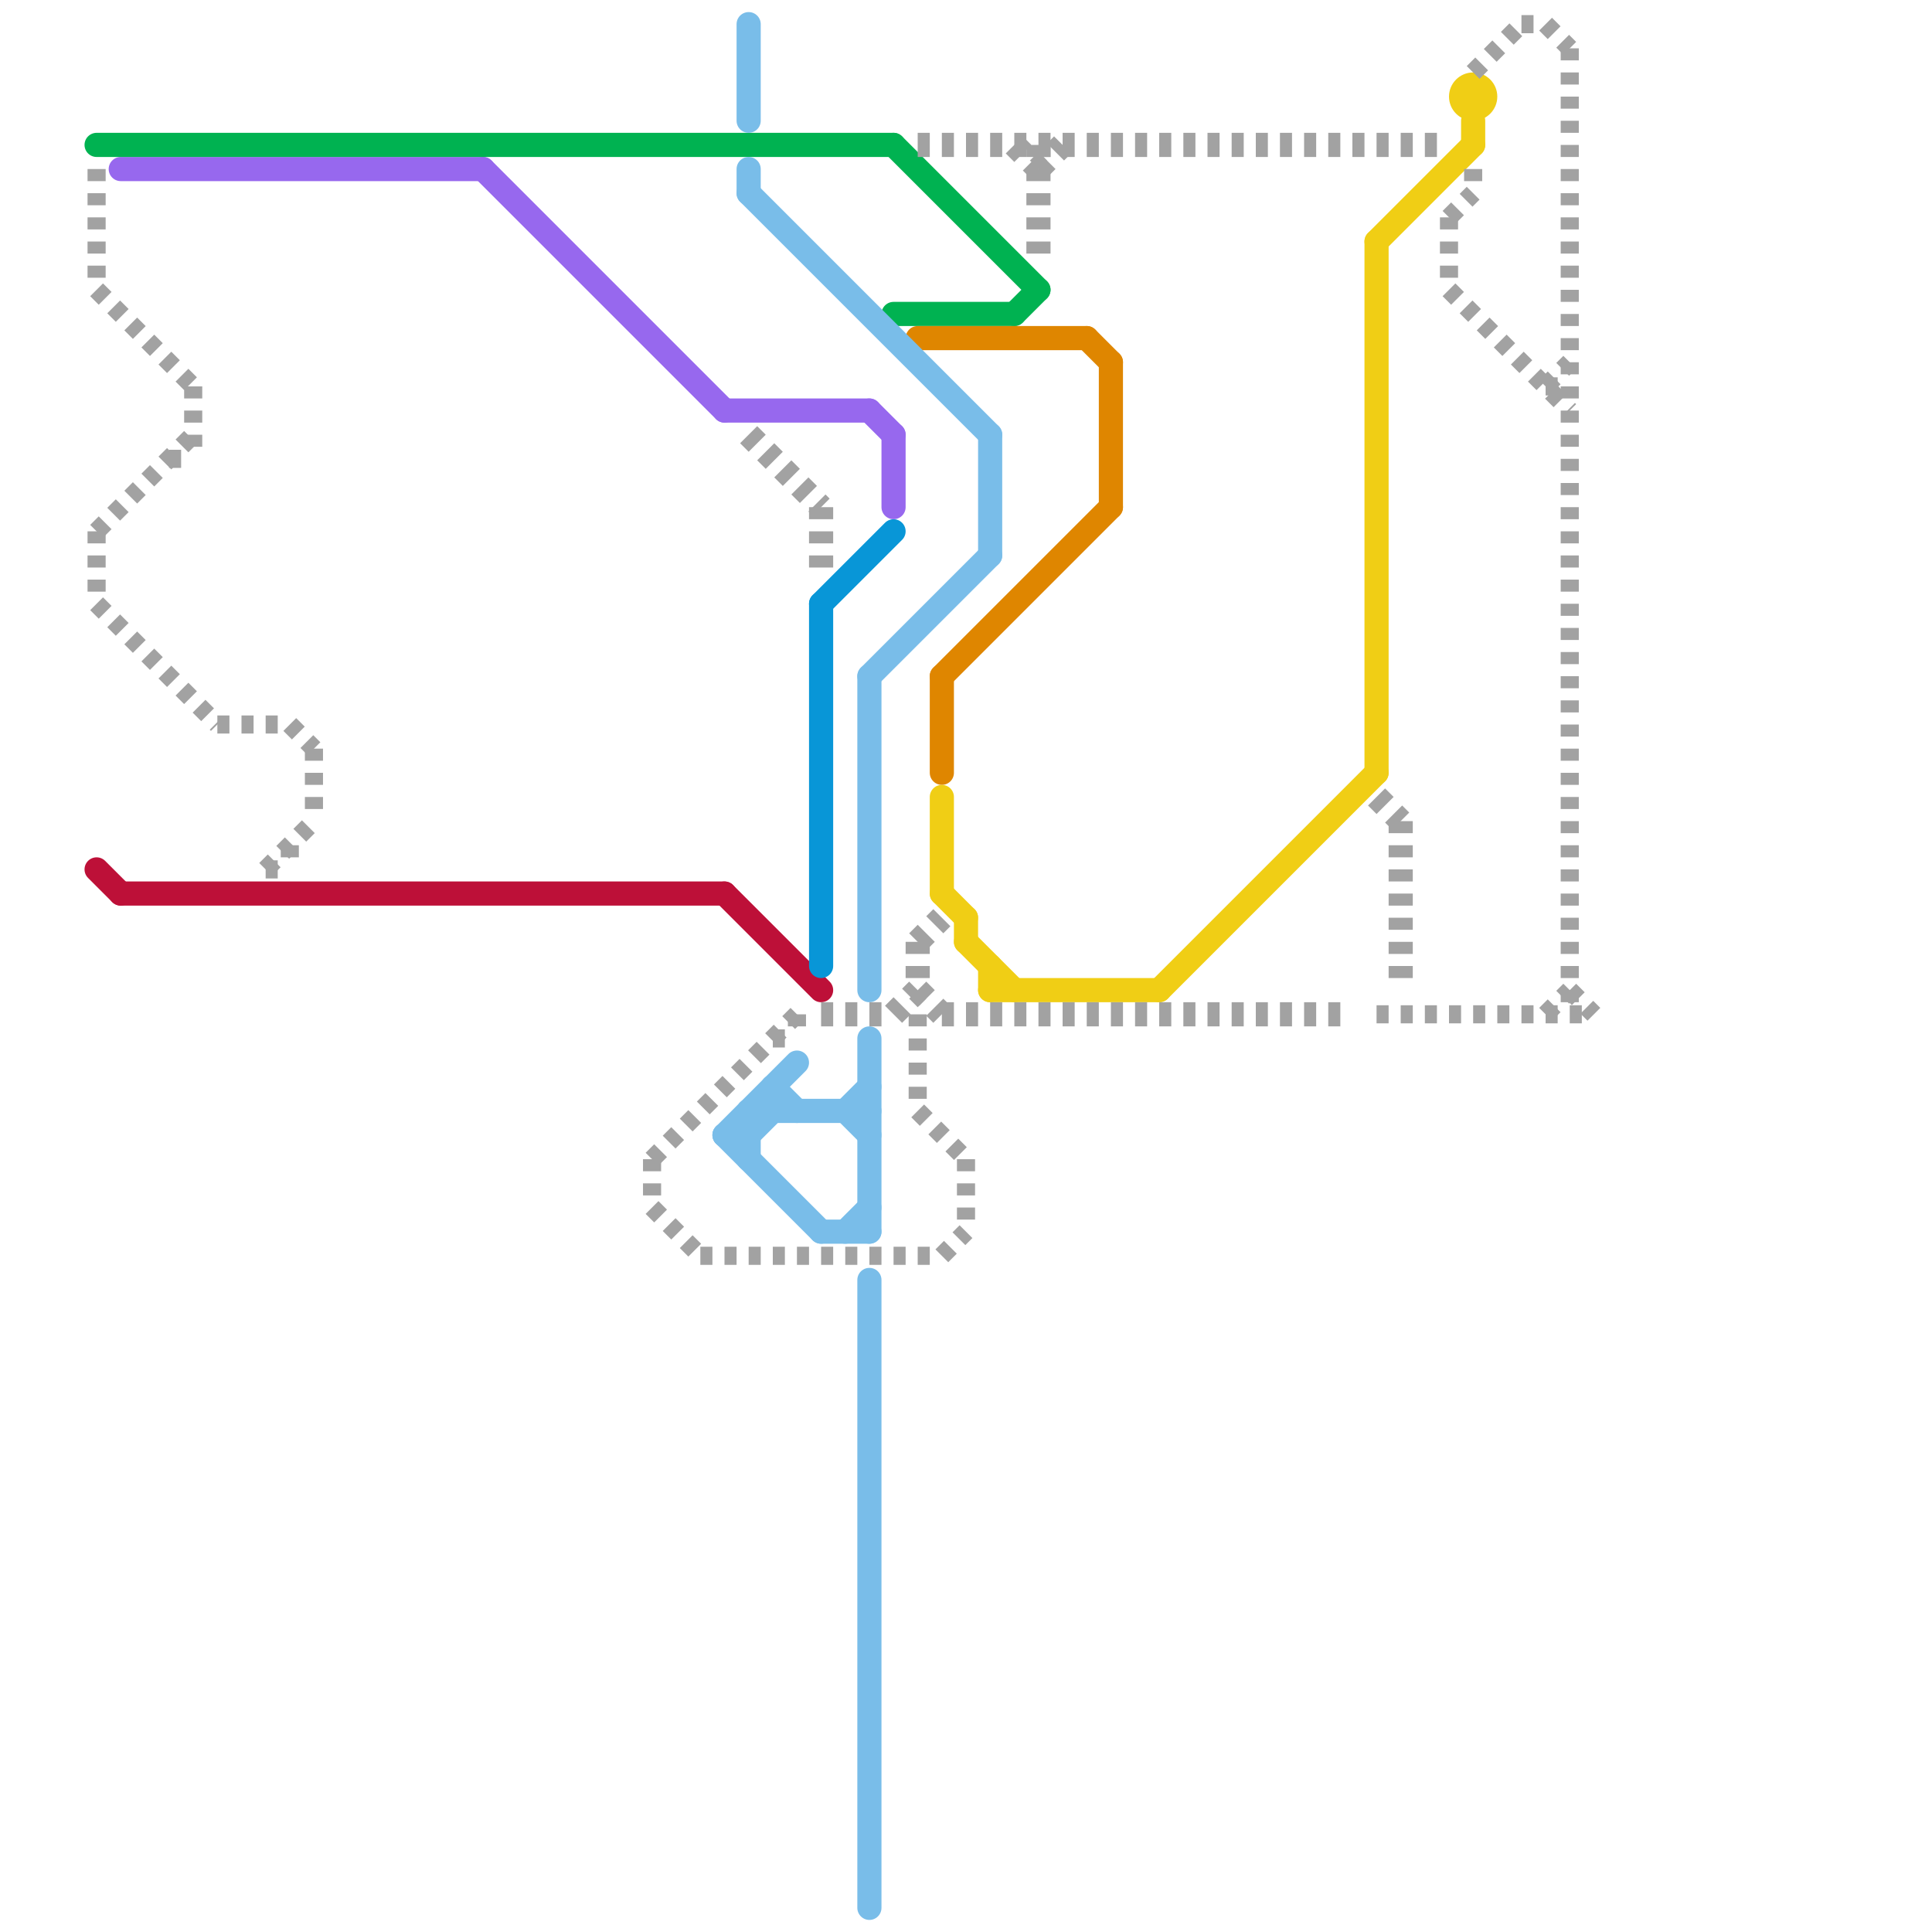 
<svg version="1.1" xmlns="http://www.w3.org/2000/svg" viewBox="0 0 80 80">
<style>text { font: 1px Helvetica; font-weight: 600; white-space: pre; dominant-baseline: central; } line { stroke-width: 1; fill: none; stroke-linecap: round; stroke-linejoin: round; } .c0 { stroke: #bd1038 } .c1 { stroke: #0896d7 } .c2 { stroke: #9768ee } .c3 { stroke: #00b251 } .c4 { stroke: #df8600 } .c5 { stroke: #f0ce15 } .c6 { stroke: #79bde9 } .c7 { stroke: #a2a2a2 } .w2 { stroke-width: .75; }.w1 { stroke-width: 1; }.l2 { stroke-dasharray: .5 .5; stroke-linecap: butt; }</style><defs><g id="wm-xf"><circle r="1.2" fill="#000"/><circle r="0.9" fill="#fff"/><circle r="0.6" fill="#000"/><circle r="0.3" fill="#fff"/></g><g id="wm"><circle r="0.6" fill="#000"/><circle r="0.3" fill="#fff"/></g></defs><line class="c0 " x1="5" y1="37" x2="30" y2="37"/><line class="c0 " x1="30" y1="37" x2="34" y2="41"/><line class="c0 " x1="4" y1="36" x2="5" y2="37"/><line class="c1 " x1="34" y1="25" x2="37" y2="22"/><line class="c1 " x1="34" y1="25" x2="34" y2="40"/><line class="c2 " x1="37" y1="18" x2="37" y2="21"/><line class="c2 " x1="30" y1="17" x2="36" y2="17"/><line class="c2 " x1="36" y1="17" x2="37" y2="18"/><line class="c2 " x1="20" y1="7" x2="30" y2="17"/><line class="c2 " x1="5" y1="7" x2="20" y2="7"/><line class="c3 " x1="42" y1="13" x2="43" y2="12"/><line class="c3 " x1="4" y1="6" x2="37" y2="6"/><line class="c3 " x1="37" y1="6" x2="43" y2="12"/><line class="c3 " x1="37" y1="13" x2="42" y2="13"/><line class="c4 " x1="39" y1="28" x2="39" y2="32"/><line class="c4 " x1="45" y1="14" x2="46" y2="15"/><line class="c4 " x1="39" y1="28" x2="46" y2="21"/><line class="c4 " x1="38" y1="14" x2="45" y2="14"/><line class="c4 " x1="46" y1="15" x2="46" y2="21"/><line class="c5 " x1="57" y1="10" x2="57" y2="32"/><line class="c5 " x1="40" y1="38" x2="40" y2="39"/><line class="c5 " x1="48" y1="41" x2="57" y2="32"/><line class="c5 " x1="41" y1="41" x2="48" y2="41"/><line class="c5 " x1="39" y1="33" x2="39" y2="37"/><line class="c5 " x1="57" y1="10" x2="61" y2="6"/><line class="c5 " x1="40" y1="39" x2="42" y2="41"/><line class="c5 " x1="41" y1="40" x2="41" y2="41"/><line class="c5 " x1="61" y1="5" x2="61" y2="6"/><line class="c5 " x1="39" y1="37" x2="40" y2="38"/><circle cx="61" cy="4" r="1" fill="#f0ce15" /><line class="c6 " x1="36" y1="53" x2="36" y2="79"/><line class="c6 " x1="34" y1="51" x2="36" y2="51"/><line class="c6 " x1="36" y1="28" x2="41" y2="23"/><line class="c6 " x1="35" y1="46" x2="36" y2="47"/><line class="c6 " x1="30" y1="47" x2="31" y2="47"/><line class="c6 " x1="41" y1="18" x2="41" y2="23"/><line class="c6 " x1="32" y1="45" x2="33" y2="46"/><line class="c6 " x1="31" y1="46" x2="31" y2="48"/><line class="c6 " x1="36" y1="28" x2="36" y2="41"/><line class="c6 " x1="30" y1="47" x2="33" y2="44"/><line class="c6 " x1="31" y1="46" x2="36" y2="46"/><line class="c6 " x1="31" y1="47" x2="32" y2="46"/><line class="c6 " x1="36" y1="43" x2="36" y2="51"/><line class="c6 " x1="32" y1="45" x2="32" y2="46"/><line class="c6 " x1="31" y1="8" x2="41" y2="18"/><line class="c6 " x1="30" y1="47" x2="34" y2="51"/><line class="c6 " x1="35" y1="46" x2="36" y2="45"/><line class="c6 " x1="31" y1="7" x2="31" y2="8"/><line class="c6 " x1="35" y1="51" x2="36" y2="50"/><line class="c6 " x1="31" y1="1" x2="31" y2="5"/><line class="c7 l2" x1="58" y1="34" x2="58" y2="41"/><line class="c7 l2" x1="57" y1="33" x2="58" y2="34"/><line class="c7 l2" x1="38" y1="39" x2="38" y2="41"/><line class="c7 l2" x1="38" y1="41" x2="39" y2="42"/><line class="c7 l2" x1="38" y1="6" x2="60" y2="6"/><line class="c7 l2" x1="37" y1="42" x2="38" y2="41"/><line class="c7 l2" x1="42" y1="6" x2="43" y2="7"/><line class="c7 l2" x1="43" y1="7" x2="44" y2="6"/><line class="c7 l2" x1="31" y1="18" x2="34" y2="21"/><line class="c7 l2" x1="34" y1="42" x2="37" y2="42"/><line class="c7 l2" x1="34" y1="21" x2="34" y2="24"/><line class="c7 l2" x1="43" y1="6" x2="43" y2="11"/><line class="c7 l2" x1="39" y1="42" x2="56" y2="42"/><line class="c7 l2" x1="38" y1="39" x2="39" y2="38"/><line class="c7 w2 l2" x1="9" y1="30" x2="12" y2="30"/><line class="c7 w2 l2" x1="40" y1="48" x2="40" y2="51"/><line class="c7 w2 l2" x1="27" y1="50" x2="29" y2="52"/><line class="c7 w2 l2" x1="57" y1="42" x2="66" y2="42"/><line class="c7 w2 l2" x1="11" y1="36" x2="12" y2="36"/><line class="c7 w2 l2" x1="60" y1="12" x2="65" y2="17"/><line class="c7 w2 l2" x1="32" y1="43" x2="33" y2="43"/><line class="c7 w2 l2" x1="33" y1="42" x2="33" y2="43"/><line class="c7 w2 l2" x1="61" y1="7" x2="61" y2="8"/><line class="c7 w2 l2" x1="39" y1="52" x2="40" y2="51"/><line class="c7 w2 l2" x1="7" y1="19" x2="8" y2="19"/><line class="c7 w2 l2" x1="64" y1="16" x2="65" y2="15"/><line class="c7 w2 l2" x1="38" y1="46" x2="40" y2="48"/><line class="c7 w2 l2" x1="60" y1="9" x2="60" y2="12"/><line class="c7 w2 l2" x1="11" y1="36" x2="13" y2="34"/><line class="c7 w2 l2" x1="38" y1="42" x2="38" y2="46"/><line class="c7 w2 l2" x1="12" y1="30" x2="13" y2="31"/><line class="c7 w2 l2" x1="4" y1="7" x2="4" y2="12"/><line class="c7 w2 l2" x1="4" y1="25" x2="9" y2="30"/><line class="c7 w2 l2" x1="64" y1="42" x2="65" y2="41"/><line class="c7 w2 l2" x1="64" y1="1" x2="65" y2="2"/><line class="c7 w2 l2" x1="4" y1="22" x2="4" y2="25"/><line class="c7 w2 l2" x1="63" y1="1" x2="64" y2="1"/><line class="c7 w2 l2" x1="8" y1="16" x2="8" y2="19"/><line class="c7 w2 l2" x1="61" y1="3" x2="63" y2="1"/><line class="c7 w2 l2" x1="29" y1="52" x2="39" y2="52"/><line class="c7 w2 l2" x1="4" y1="12" x2="8" y2="16"/><line class="c7 w2 l2" x1="12" y1="35" x2="12" y2="36"/><line class="c7 w2 l2" x1="65" y1="41" x2="66" y2="42"/><line class="c7 w2 l2" x1="64" y1="16" x2="65" y2="16"/><line class="c7 w2 l2" x1="27" y1="48" x2="27" y2="50"/><line class="c7 w2 l2" x1="65" y1="2" x2="65" y2="42"/><line class="c7 w2 l2" x1="27" y1="48" x2="33" y2="42"/><line class="c7 w2 l2" x1="60" y1="9" x2="61" y2="8"/><line class="c7 w2 l2" x1="4" y1="22" x2="8" y2="18"/><line class="c7 w2 l2" x1="13" y1="31" x2="13" y2="34"/>
</svg>
